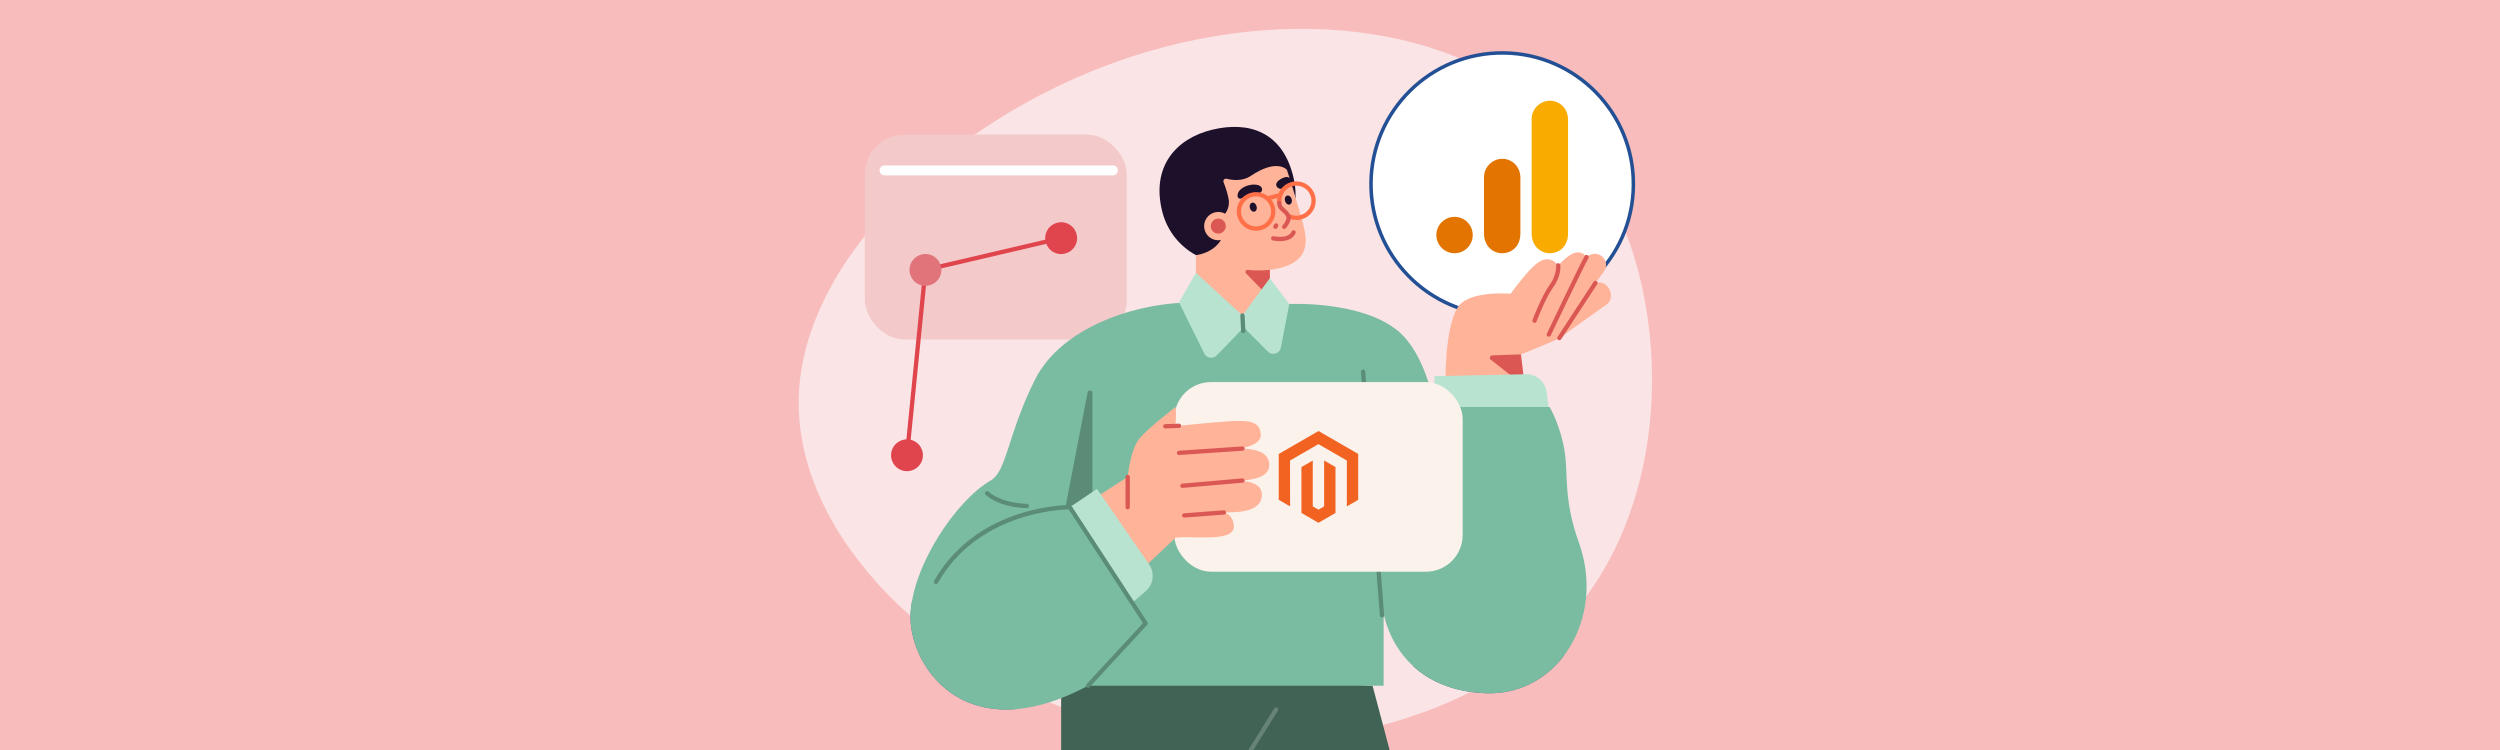 <?xml version="1.0" encoding="UTF-8"?><svg id="a" xmlns="http://www.w3.org/2000/svg" width="1000" height="300.005" viewBox="0 0 1000 300.005"><rect x="0" y="0" width="1000" height="300.005" fill="#333333" stroke="none"/><defs><style>.b{fill:none;}.c{fill:#f8bcbc;}.d{fill:#f4c9ca;}.e{fill:#f9ab00;}.f{fill:#f26322;}.g,.h,.i{fill:#fff;}.j{fill:#ffb399;}.k{fill:#fae4e5;}.l{fill:#faf2eb;}.m{fill:#ff6f48;}.n{fill:#b8e3d1;}.o{fill:#e0747a;}.p{fill:#db5753;}.q{fill:#e0444c;}.r{fill:#e37400;}.s{fill:#416355;}.t{fill:#1c102b;}.u{fill:#5b8c78;}.v{fill:#4c6f89;}.w{fill:#7abca1;}.h{opacity:.2;}.i{stroke:#234f94;stroke-miterlimit:10;stroke-width:1.413px;}</style></defs><rect class="c" width="1000" height="300"/><path class="k" d="M633.717,239.601c-38.949,51.422-121.095,68.636-190.134,49.581-69.199-19.268-125.518-74.635-124.087-130.149,1.43-55.514,60.996-111.133,128.072-134.679,67.076-23.546,141.952-15.574,181.369,31.503,39.482,46.694,43.73,132.322,4.78,183.744Z"/><g><path class="v" d="M625.63,262.185c-3.836-12.774-15.679-22.084-29.703-22.084-15.543,0-28.414,11.434-30.664,26.35,6.11,5.631,15.287,10.317,29.014,10.847,13.027,.503,24.115-5.534,31.354-15.113Z"/><path class="v" d="M406.233,283.664c2.867-4.699,4.519-10.22,4.519-16.128,0-17.128-13.886-31.014-31.014-31.014-5.409,0-10.493,1.387-14.92,3.822-.361,2.065-.577,4.091-.615,6.049-.296,15.412,12.995,39.567,42.029,37.271Z"/><polygon class="s" points="555.848 300.005 424.458 300.005 424.458 267.535 549.023 274.303 555.848 300.005"/><path class="t" d="M464.906,84.65c3.67,14.513,18.206,23.462,32.75,19.919,14.544-3.543,23.049-18.111,19.919-32.75-4.136-19.348-18.206-23.462-32.75-19.919-14.544,3.543-24.438,14.879-19.919,32.75Z"/><circle class="i" cx="600.881" cy="73.648" r="52.477" transform="translate(521.632 673.815) rotate(-89.466)"/><g><rect class="b" x="567.609" y="37.523" width="66.544" height="66.544"/><g><path class="e" d="M612.664,47.574v45.749c0,5.119,3.532,7.971,7.278,7.971,3.466,0,7.278-2.426,7.278-7.971V47.92c0-4.693-3.466-7.625-7.278-7.625s-7.278,3.234-7.278,7.278Z"/><path class="r" d="M593.602,70.795v22.528c0,5.119,3.532,7.971,7.278,7.971,3.466,0,7.278-2.426,7.278-7.971v-22.181c0-4.693-3.466-7.625-7.278-7.625s-7.278,3.234-7.278,7.278Z"/><circle class="r" cx="581.819" cy="94.016" r="7.278"/></g></g><path class="j" d="M638.174,113.178s1.467-2.018,3.248-4.349c3.23-4.227-1.984-9.891-6.799-6.005,0,0-1.039-1.919-3.609-1.887-2.148,.027-5.008,2.339-7.725,5.187-2.429-2.858-5.373-3.58-9.481,0-2.82,2.458-7.143,8.084-9.577,11.369,0,0-17.142-1.51-21.287,5.661-5.294,9.157-4.716,30.49-4.716,30.49,7.503,4.234,31.615,.415,31.615,.415l-1.479-12.305s14.199-5.681,15.381-6.524c5.418-3.867,15.82-11.29,18.965-13.501,3.798-2.669,.624-10.108-4.536-8.55Z"/><path class="p" d="M596.301,143.876l13.071,10.255c.305-.045,.471-.072,.471-.072l-1.479-12.305-11.496,.387c-.906,.03-1.28,1.175-.567,1.735Z"/><rect class="d" x="345.935" y="53.849" width="104.769" height="81.937" rx="15.868" ry="15.868"/><path class="p" d="M623.744,136.088c-.161,0-.324-.045-.469-.14-.397-.26-.508-.792-.248-1.188l14.43-22.051c.26-.397,.792-.508,1.188-.248,.397,.26,.508,.792,.248,1.188l-14.43,22.051c-.165,.252-.439,.388-.719,.388Z"/><path class="p" d="M619.518,134.684c-.124,0-.249-.027-.369-.084-.428-.204-.61-.716-.406-1.144,.535-1.124,13.136-27.57,15.135-31.059,.236-.411,.76-.554,1.172-.318,.411,.236,.554,.76,.318,1.172-1.967,3.433-14.944,30.669-15.075,30.943-.147,.309-.455,.49-.776,.49Z"/><path class="n" d="M610.406,149.69l-36.661,.779,.136,13.117,45.65,.219-.877-6.993c-.519-4.136-4.08-7.212-8.248-7.123Z"/><path class="w" d="M631.477,216.796c-6.012-16.599-4.256-27.035-5.532-35.648-1.611-10.866-6.105-18.359-6.105-18.359h-45.967s-3.39-21.036-14.645-30.383c-14.767-12.263-43.517-10.8-43.517-10.8l-37.04-.64c-24.877-.278-54.351,10.317-64.622,30.787-11.065,22.052-11.251,36.724-17.796,40.458-13.589,7.752-31.669,34.342-32.05,54.182-.382,19.841,21.748,54.18,71.002,27.911h118.246v-29.056s4.41,30.643,40.826,32.05c28.902,1.117,48.266-29.951,37.201-60.502Z"/><path class="j" d="M489.636,85.959s2.568-2.478,1.788-6.49c-.481-2.478-1.343-4.925-1.999-6.58-.312-.788,.399-1.59,1.222-1.384,2.393,.6,6.396,1.072,9.675-1.148,10.143-6.868,14.282-2.719,14.452-2.392,0,0,2.682,8.116,3.795,12.315,3.059,11.537,10.2,24.775-10.624,27.7v11.335l-11.129,6.944-18.434-6.944v-17.253s13.987-1.379,11.255-16.102Z"/><path class="p" d="M499.154,107.946c3.836,.543,8.768,.01,8.768,.01l.021,9.699-1.504-.05-8.006-8.221c-.564-.579-.079-1.55,.721-1.437Z"/><path class="n" d="M507.927,111.278l-10.945,14.896-18.601-17.047-6.772,11.83,10.136,20.51c.973,1.865,3.488,2.228,4.948,.714l10.837-11.23,9.602,9.672c1.744,1.756,4.742,.844,5.211-1.586l3.367-17.43-7.784-10.329Z"/><g><path class="j" d="M481.763,91.594c.634,3.066,3.635,5.038,6.701,4.404,3.067-.635,5.038-3.635,4.404-6.701s-3.635-5.038-6.701-4.404c-3.066,.635-5.038,3.635-4.403,6.701Z"/><path class="p" d="M484.382,91.052c.335,1.62,1.92,2.662,3.54,2.327,1.62-.335,2.662-1.92,2.326-3.54s-1.92-2.662-3.54-2.327-2.662,1.92-2.327,3.54Z"/></g><g><path class="q" d="M362.796,182.961c-.028,0-.057-.001-.086-.004-.472-.047-.816-.467-.769-.939l7.374-74.139c.036-.365,.301-.667,.659-.751l54.294-12.7c.462-.108,.923,.179,1.031,.64,.108,.462-.179,.923-.64,1.031l-53.696,12.56-7.313,73.528c-.044,.443-.417,.774-.853,.774Z"/><path class="o" d="M372.934,102.222c-3.171-1.527-6.98-.194-8.507,2.978s-.194,6.98,2.978,8.507c3.171,1.527,6.98,.194,8.507-2.977s.194-6.98-2.977-8.507Z"/><path class="q" d="M365.559,176.361c-3.171-1.527-6.98-.194-8.507,2.978s-.194,6.98,2.978,8.507,6.98,.194,8.507-2.977c1.527-3.171,.194-6.98-2.978-8.507Z"/><path class="q" d="M427.228,89.522c-3.171-1.527-6.98-.194-8.507,2.977-1.527,3.171-.194,6.98,2.978,8.507,3.171,1.527,6.98,.194,8.507-2.978,1.527-3.171,.194-6.98-2.978-8.507Z"/></g><path class="u" d="M497.29,133.264c-.455,0-.834-.357-.857-.816l-.309-6.232c-.024-.473,.342-.876,.815-.9,.474-.023,.876,.342,.9,.815l.309,6.232c.024,.474-.342,.876-.815,.9l-.043,.001Z"/><path class="u" d="M436.982,199.844v-42.705c0-1.171-1.684-1.352-1.933-.208l-8.87,45.957,10.803-3.044h0Z"/><path class="u" d="M552.805,247.032c-.444,0-.82-.342-.855-.792l-7.567-97.498c-.037-.473,.317-.886,.789-.922,.472-.036,.886,.317,.922,.79l7.567,97.498c.037,.473-.317,.886-.79,.922-.023,.002-.045,.003-.067,.003Z"/><path class="p" d="M510.16,91.581c-.14,0-.281-.034-.412-.106-.416-.228-.568-.75-.34-1.165l.303-.553c.228-.416,.75-.568,1.165-.34,.416,.228,.568,.75,.34,1.165l-.303,.553c-.156,.285-.45,.446-.753,.446Z"/><path class="t" d="M499.687,74.052c-2.406,.567-4.701,2.126-4.673,4.22,.005,.425,.184,.881,.583,1.085,.351,.18,.796,.124,1.162-.033,.366-.157,.678-.404,1.011-.616,.733-.469,1.583-.777,2.462-.893,.908-.12,1.842-.038,2.734-.237,.892-.2,1.788-.799,1.879-1.648,.079-.738-.497-1.43-1.216-1.744-1.044-.457-2.512-.47-3.941-.133Z"/><path class="t" d="M516.877,73.312c.234-1.549-1.25-2.824-2.772-2.452-.711,.173-1.396,.479-1.999,.869-.937,.607-2.171,1.722-1.401,2.921,.751,1.17,2.547,1.104,3.429,.432,1.174-.894,2.509-.31,2.739-1.742l.004-.028Z"/><path class="m" d="M502.423,92.293c-4.258,0-7.722-3.464-7.722-7.722s3.464-7.722,7.722-7.722,7.722,3.464,7.722,7.722-3.464,7.722-7.722,7.722Zm0-13.726c-3.311,0-6.005,2.694-6.005,6.005s2.694,6.005,6.005,6.005,6.005-2.694,6.005-6.005-2.694-6.005-6.005-6.005Z"/><path class="m" d="M506.883,80.216c-.385,0-.735-.26-.832-.65-.115-.46,.165-.926,.624-1.041l5.189-1.299c.46-.115,.926,.165,1.041,.624,.115,.46-.165,.926-.624,1.041l-5.189,1.299c-.07,.018-.14,.026-.209,.026Z"/><path class="m" d="M518.568,88.001c-1.285,0-2.558-.322-3.681-.932-.417-.226-.571-.747-.345-1.164,.226-.417,.748-.571,1.164-.345,.872,.474,1.862,.724,2.861,.724,3.311,0,6.005-2.694,6.005-6.005s-2.694-6.005-6.005-6.005-6.005,2.694-6.005,6.005c0,.205,.01,.408,.03,.608,.047,.472-.297,.893-.768,.94-.472,.047-.893-.297-.94-.768-.026-.257-.039-.519-.039-.779,0-4.258,3.464-7.722,7.722-7.722s7.722,3.464,7.722,7.722-3.464,7.722-7.722,7.722Z"/><path class="p" d="M513.683,91.58c-.213,0-.427-.079-.593-.238-.343-.328-.355-.871-.027-1.214,1.015-1.062,1.791-2.841,1.483-3.401-.541-.981-1.169-1.523-1.776-2.047-.899-.775-1.828-1.577-1.921-3.443-.024-.474,.341-.877,.815-.9,.474-.023,.876,.341,.9,.815,.056,1.132,.508,1.522,1.328,2.229,.654,.564,1.469,1.267,2.159,2.518,.948,1.721-.766,4.392-1.745,5.416-.169,.176-.394,.265-.621,.265Z"/><rect class="l" x="469.704" y="152.833" width="115.366" height="75.851" rx="14.689" ry="14.689" transform="translate(1054.774 381.518) rotate(180)"/><g><path class="j" d="M451.075,190.759s1.027-10.946,4.747-15.381c3.72-4.436,14.426-12.588,14.426-12.588,0,0,.406,3.527-.166,7.676,0,0,15.781-1.641,21.872-1.978,8.626-.478,11.894,.389,12.347,5.174,.284,3-3.219,4.865-8.255,5.75,5.156,.012,10.998,1.068,11.607,5.696,.721,5.484-5.428,6.74-11.668,7.183,4.413,.256,8.771,1.525,8.771,5.551,0,6.678-8.441,7.12-15.192,7.14,1.812,.482,3.612,1.825,3.974,5.173,.773,7.146-17.158,3.971-23.287,4.915l-16.457,15.538-16.812-30.762,14.093-9.086Z"/><path class="p" d="M471.608,182.007c-.448,0-.825-.347-.856-.8-.032-.473,.325-.882,.798-.915l25.373-1.723c.472-.032,.882,.325,.915,.798,.032,.473-.325,.882-.798,.915l-25.373,1.723c-.02,.001-.039,.002-.059,.002Z"/><path class="p" d="M472.943,195.171c-.44,0-.815-.337-.854-.784-.041-.472,.308-.889,.78-.93l24.038-2.101c.473-.04,.889,.308,.93,.78,.041,.472-.308,.889-.78,.93l-24.038,2.101c-.025,.002-.051,.003-.076,.003Z"/><path class="p" d="M473.706,207.033c-.445,0-.821-.343-.855-.794-.036-.473,.319-.885,.792-.92l15.856-1.193c.474-.035,.885,.319,.92,.792s-.319,.885-.792,.92l-15.856,1.193c-.022,.002-.044,.002-.065,.002Z"/><path class="p" d="M466.098,171.371c-.461,0-.842-.365-.858-.83-.016-.474,.355-.871,.829-.887l5.51-.186c.473-.017,.871,.355,.887,.829s-.355,.871-.829,.887l-5.51,.186-.029,.001Z"/><path class="p" d="M451.075,203.748c-.474,0-.859-.384-.859-.859v-12.13c0-.474,.385-.859,.859-.859s.859,.384,.859,.859v12.13c0,.474-.384,.859-.859,.859Z"/></g><path class="n" d="M459.635,225.724l-20.839-30.172-10.874,7.337,24.956,38.225,5.354-4.583c3.167-2.711,3.773-7.377,1.404-10.807Z"/><path class="u" d="M435.205,275.163c-.208,0-.417-.075-.582-.228-.348-.322-.37-.865-.048-1.213l22.596-24.462-29.71-45.507c-4.206,.09-36.614,1.706-52.303,29.423-.234,.413-.757,.558-1.17,.324-.413-.234-.558-.757-.324-1.17,9.005-15.908,23.283-23.3,33.675-26.7,11.238-3.676,20.219-3.604,20.595-3.599,.286,.004,.551,.15,.708,.389l30.333,46.461c.215,.329,.179,.763-.088,1.052l-23.05,24.954c-.169,.183-.4,.276-.631,.276Z"/><path class="p" d="M613.808,129.147c-.101,0-.204-.018-.303-.056-.444-.168-.667-.663-.499-1.107,.149-.395,3.696-9.73,6.877-14.067,2.893-3.946,2.557-7.668,2.554-7.705-.047-.47,.295-.892,.765-.941,.472-.049,.892,.29,.942,.76,.019,.177,.43,4.392-2.876,8.902-3.042,4.148-6.62,13.564-6.655,13.659-.13,.344-.457,.555-.803,.555Z"/><path class="g" d="M445.138,70.16h-91.312c-1.106,0-2.003-.897-2.003-2.003s.897-2.003,2.003-2.003h91.312c1.106,0,2.003,.897,2.003,2.003s-.897,2.003-2.003,2.003Z"/><path class="u" d="M410.752,203.249c-.429,0-10.578-.06-16.477-5.302-.354-.315-.386-.858-.071-1.212,.315-.354,.858-.386,1.212-.071,5.407,4.804,15.239,4.868,15.337,4.868,.474,0,.858,.385,.858,.859-0,.474-.384,.858-.858,.858Z"/><path class="t" d="M499.97,83.256c.289,.981,1.121,1.6,1.857,1.382,.737-.217,1.099-1.188,.81-2.169-.289-.981-1.121-1.6-1.857-1.382s-1.099,1.188-.81,2.169Z"/><path class="t" d="M514.008,80.418c.289,.981,1.121,1.599,1.857,1.382,.737-.217,1.099-1.188,.81-2.169-.289-.981-1.121-1.599-1.857-1.382-.736,.217-1.099,1.188-.81,2.169Z"/><path class="h" d="M511.185,284.222l-9.848,15.783h-1.865c0-.155,.042-.311,.127-.452l10.131-16.235c.254-.41,.777-.523,1.173-.283,.41,.254,.537,.791,.283,1.187Z"/><path class="p" d="M511.954,96.458c-1.525,0-2.735-.259-2.853-.286-.463-.103-.754-.56-.652-1.023,.102-.463,.56-.755,1.023-.653,.058,.013,5.785,1.232,7.194-1.899,.195-.432,.703-.625,1.135-.43,.432,.195,.625,.703,.43,1.135-1.174,2.608-4.059,3.156-6.277,3.156Z"/><g><polygon class="f" points="527.403 172.407 511.494 181.59 511.494 199.932 516.036 202.557 516.004 184.211 527.371 177.65 538.739 184.211 538.739 202.549 543.28 199.932 543.28 181.574 527.403 172.407"/><polygon class="f" points="529.656 202.553 527.387 203.872 525.106 202.565 525.106 184.211 520.569 186.833 520.577 205.179 527.383 209.111 534.197 205.179 534.197 186.833 529.656 184.211 529.656 202.553"/></g></g></svg>